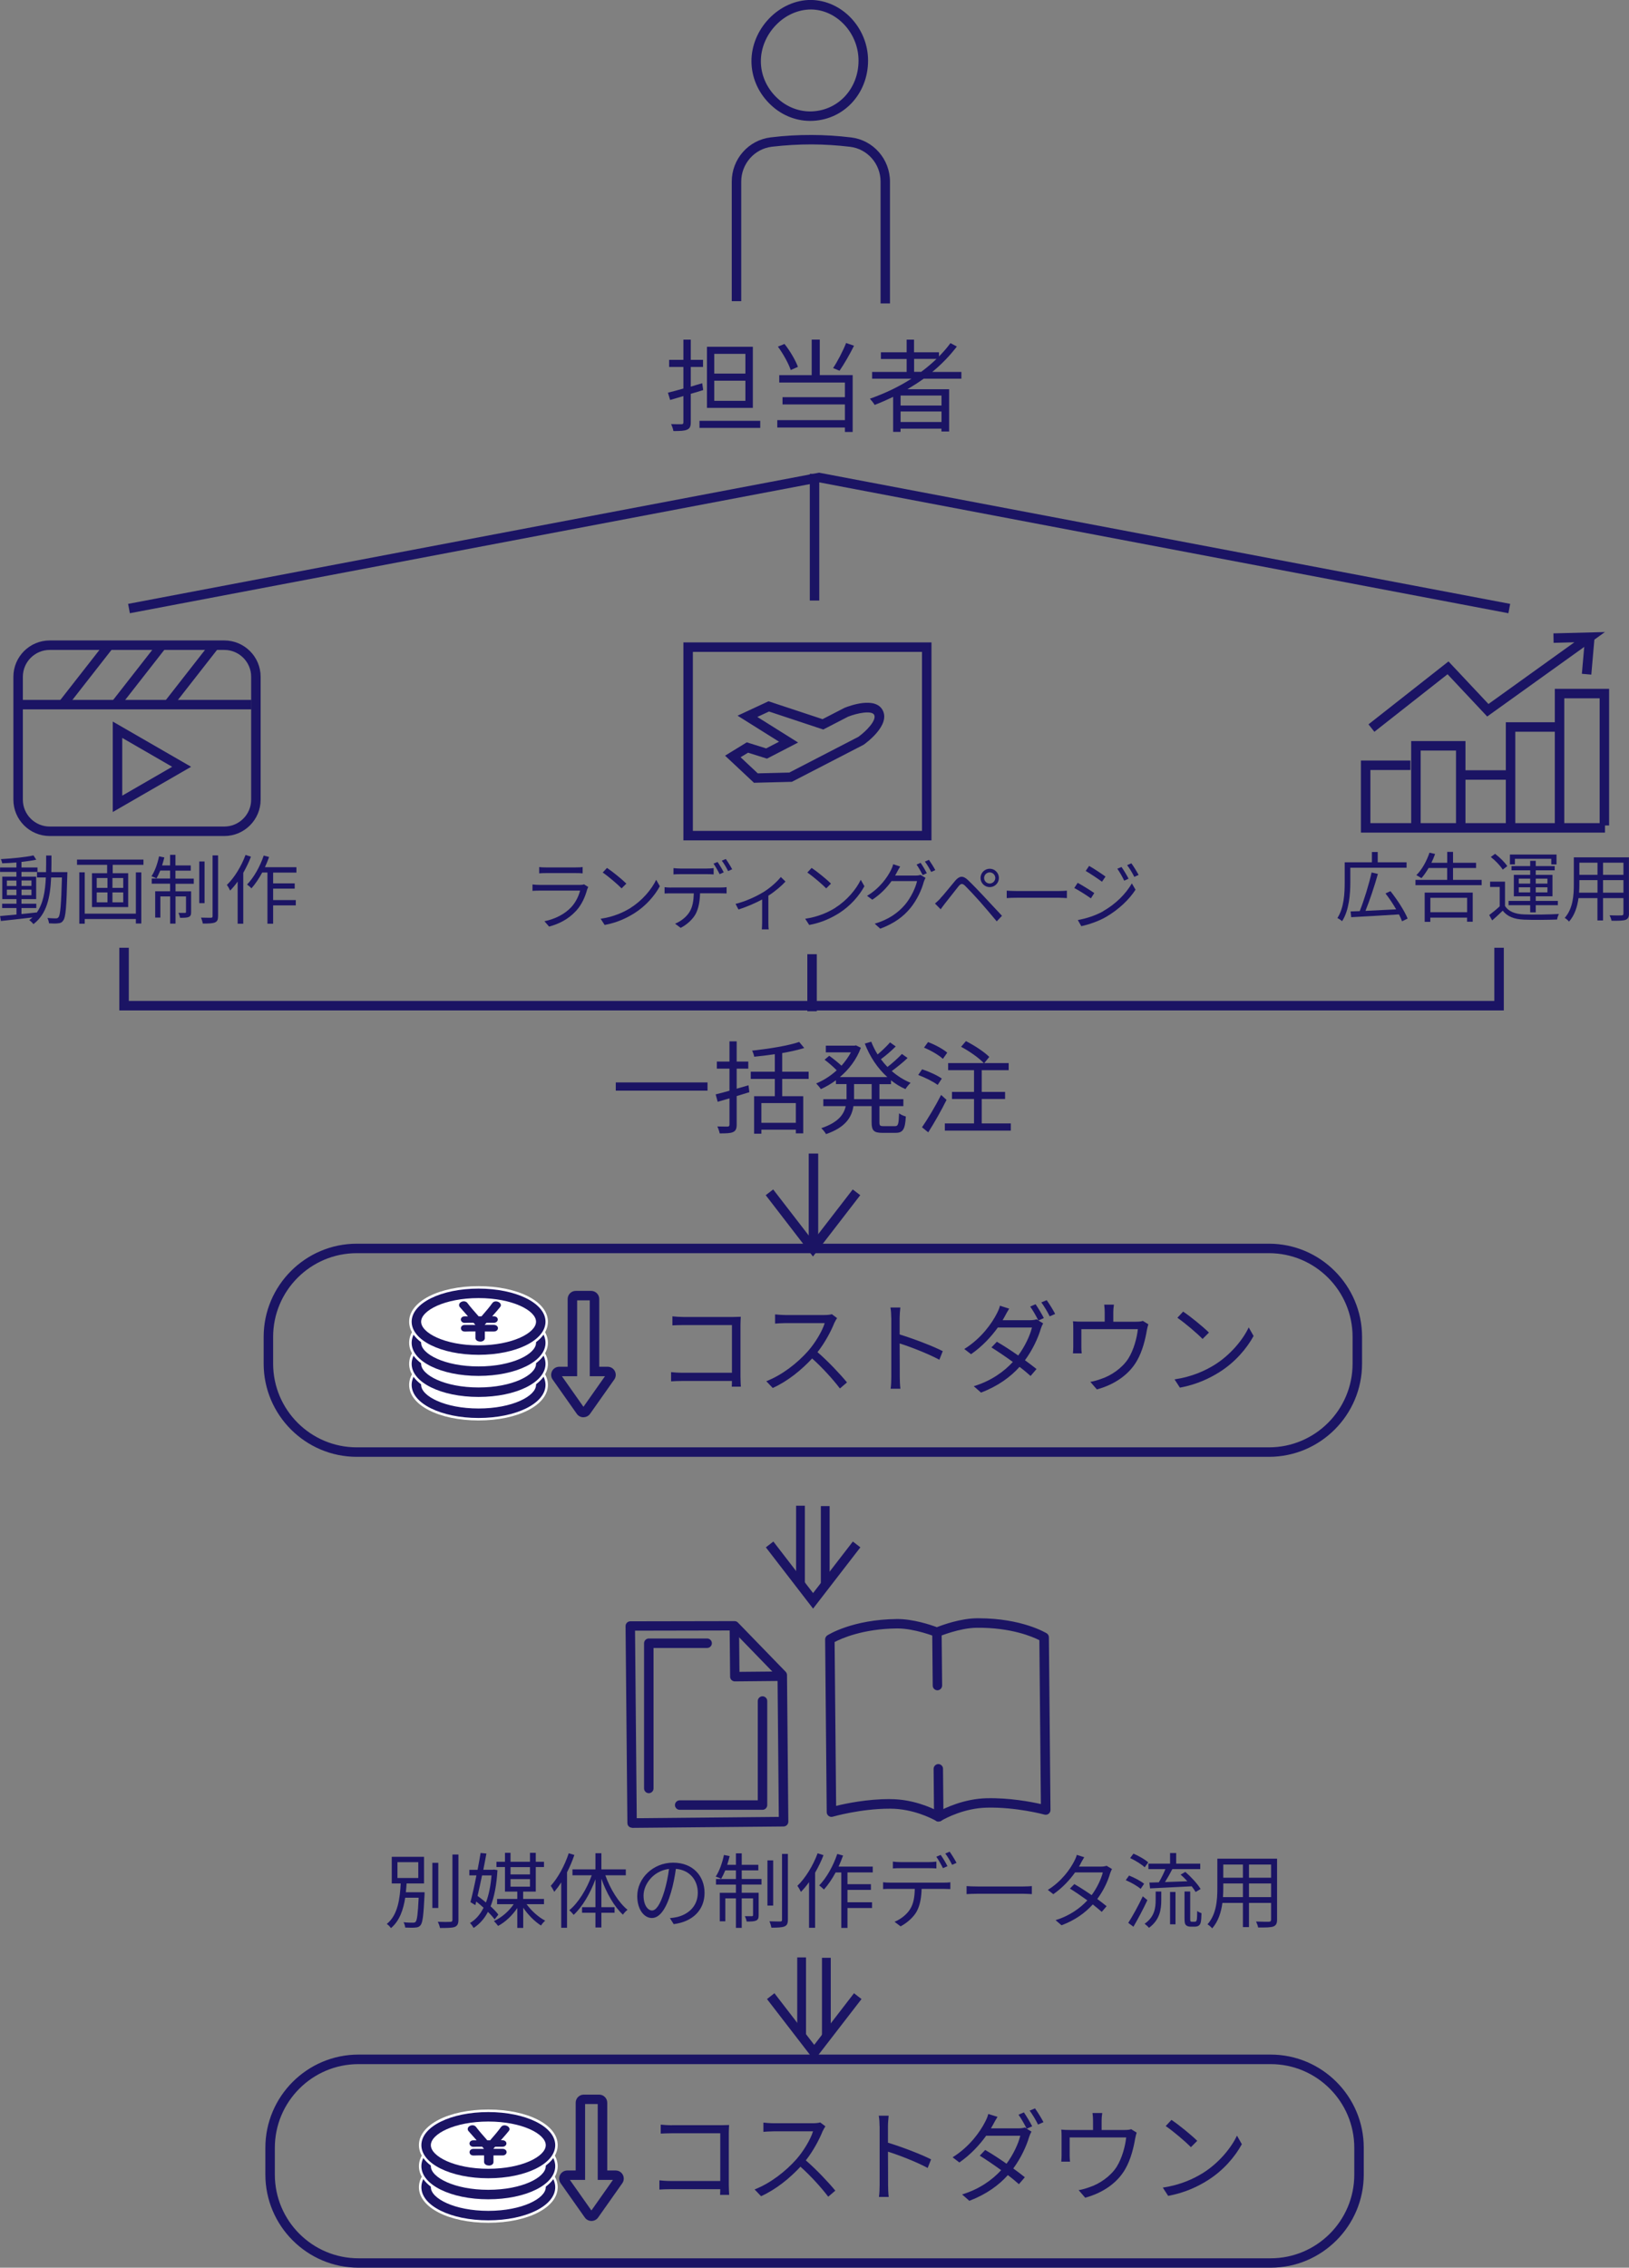 <?xml version="1.0" encoding="UTF-8"?>
<svg id="_レイヤー_2" data-name="レイヤー 2" xmlns="http://www.w3.org/2000/svg" viewBox="0 0 258.01 359">
  <rect x="0" y="0" width="258.01" height="359" fill="#808080" stroke="none"/>
  <defs>
    <style>
      .cls-1 {
        fill: #1b1464;
      }

      .cls-1, .cls-2 {
        stroke-width: 0px;
      }

      .cls-2 {
        fill: #fff;
      }
    </style>
  </defs>
  <g id="_レイヤー_1-2" data-name="レイヤー 1">
    <g>
      <g>
        <path class="cls-1" d="M10.67,138.07s-.01.34-.01.46c-.13,5.03-.24,6.69-.65,7.2-.2.31-.44.41-.8.44-.34.05-.9.04-1.45,0-.02-.24-.12-.61-.25-.84.58.05,1.1.06,1.33.06.2,0,.31-.04.43-.19.28-.35.42-1.93.54-6.29h-1.71c-.14,3.19-.7,5.8-2.81,7.39-.13-.19-.44-.49-.66-.64.19-.13.36-.28.52-.42-1.81.22-3.67.42-5.01.56l-.13-.78c.72-.06,1.62-.14,2.6-.24v-1.03H.34v-.68h2.27v-.73H.36v-3.56h2.24v-.75H.01v-.7h2.59v-.79c-.77.06-1.55.11-2.25.13-.04-.19-.12-.48-.22-.66,1.78-.1,3.93-.31,5.17-.59l.44.68c-.65.14-1.46.25-2.34.35v.88h2.54v.7h-2.54v.75h2.33v3.56h-2.33v.73h2.35v.68h-2.35v.95c.78-.07,1.59-.16,2.4-.25v.05c1.03-1.42,1.36-3.35,1.46-5.59h-1.4v-.84h1.43c.02-.84.02-1.71.02-2.63h.84c0,.9,0,1.79-.02,2.63h2.54ZM1.09,140.26h1.51v-.86h-1.51v.86ZM2.6,141.72v-.88h-1.51v.88h1.51ZM3.41,139.39v.86h1.57v-.86h-1.57ZM4.98,140.84h-1.57v.88h1.57v-.88Z"/>
        <path class="cls-1" d="M22.72,136.08v.83h-4.87v1.33h2.45v5.36h-5.73v-5.36h2.4v-1.33h-4.77v-.83h10.53ZM21.52,138.11h.86v8.09h-.86v-.71h-8.1v.74h-.86v-8.13h.86v6.54h8.1v-6.54ZM15.32,140.56h1.7v-1.56h-1.7v1.56ZM15.32,142.85h1.7v-1.57h-1.7v1.57ZM19.52,139h-1.71v1.56h1.71v-1.56ZM19.52,141.28h-1.71v1.57h1.71v-1.57Z"/>
        <path class="cls-1" d="M27.8,139.09h2.89v.82h-2.89v1.2h2.47v3.27c0,.41-.06.64-.36.78-.28.13-.73.14-1.39.14-.04-.24-.14-.55-.26-.78.52.01.91.01,1.03,0,.13,0,.17-.04.17-.16v-2.45h-1.66v4.31h-.85v-4.31h-1.55v3.35h-.82v-4.16h2.36v-1.2h-2.91v-.82h2.91v-1.26h-1.56c-.19.47-.4.9-.6,1.24-.18-.11-.58-.26-.79-.34.54-.8.96-2,1.2-3.15l.84.17c-.11.42-.23.86-.36,1.27h1.27v-1.68h.85v1.68h2.42v.82h-2.42v1.26ZM32.4,142.98h-.84v-6.6h.84v6.6ZM34.54,135.42v9.6c0,.59-.13.85-.49,1.01-.37.16-1.03.18-1.92.18-.05-.25-.17-.66-.29-.94.71.02,1.38.02,1.58.02.19-.01.25-.06.25-.26v-9.61h.86Z"/>
        <path class="cls-1" d="M39.75,135.61c-.32.86-.76,1.74-1.22,2.57v8.05h-.89v-6.67c-.37.53-.78,1.01-1.19,1.43-.08-.2-.35-.7-.52-.89,1.19-1.15,2.29-2.94,2.96-4.76l.85.28ZM43.26,138.14v1.71h3.42v.83h-3.42v1.81h3.59v.84h-3.59v2.9h-.9v-8.1h-.83c-.52.96-1.1,1.82-1.7,2.5-.14-.16-.49-.46-.7-.6,1.08-1.12,2.05-2.84,2.64-4.59l.85.23c-.19.55-.42,1.09-.66,1.62h4.99v.85h-3.69Z"/>
      </g>
      <g>
        <path class="cls-1" d="M93.01,140.77c-.32,1.19-.86,2.44-1.75,3.41-1.26,1.38-2.76,2.09-4.29,2.51l-.74-.85c1.7-.35,3.2-1.12,4.22-2.2.73-.77,1.21-1.79,1.43-2.65h-6.37c-.29,0-.74.01-1.17.04v-1.01c.44.05.85.07,1.17.07h6.32c.28,0,.53-.02.66-.1l.68.43c-.06.11-.13.26-.16.35ZM86.48,137.32h4.71c.38,0,.8-.01,1.09-.06v1c-.29-.03-.7-.04-1.1-.04h-4.7c-.37,0-.75.01-1.08.04v-1c.31.05.7.06,1.08.06Z"/>
        <path class="cls-1" d="M99.92,143.69c1.85-1.16,3.31-2.94,4.01-4.41l.58,1.02c-.82,1.5-2.22,3.13-4.03,4.27-1.2.75-2.71,1.49-4.71,1.86l-.64-.98c2.1-.31,3.66-1.04,4.8-1.75ZM99.21,139.88l-.76.76c-.6-.62-2.1-1.91-2.99-2.51l.68-.73c.85.56,2.39,1.81,3.06,2.48Z"/>
        <path class="cls-1" d="M106.28,140.5h7.86c.25,0,.65-.01.94-.06v1c-.26-.01-.65-.02-.94-.02h-3.26c-.04,1.29-.23,2.39-.71,3.29-.43.79-1.34,1.66-2.36,2.18l-.89-.66c.94-.38,1.8-1.08,2.27-1.83.53-.83.66-1.84.7-2.97h-3.6c-.36,0-.71,0-1.03.02v-1c.32.04.66.06,1.03.06ZM107.76,137.5h4.15c.35,0,.77-.02,1.12-.07v1c-.35-.03-.77-.04-1.12-.04h-4.14c-.4,0-.79.01-1.1.04v-1c.35.04.71.07,1.09.07ZM114.63,138.1l-.65.29c-.24-.49-.65-1.21-.97-1.67l.64-.26c.3.42.74,1.15.98,1.64ZM115.97,137.61l-.65.29c-.26-.53-.65-1.2-1-1.65l.64-.26c.31.43.78,1.19,1.01,1.63Z"/>
        <path class="cls-1" d="M120.82,141.29c1.14-.7,2.24-1.68,2.85-2.45l.74.72c-.6.66-1.62,1.54-2.71,2.24v4.27c0,.37.01.86.06,1.06h-1.1c.02-.19.05-.68.05-1.06v-3.67c-1.01.54-2.4,1.16-3.75,1.58l-.46-.89c1.58-.37,3.35-1.21,4.32-1.81Z"/>
        <path class="cls-1" d="M132.32,143.69c1.85-1.16,3.31-2.94,4.01-4.41l.58,1.02c-.82,1.5-2.22,3.13-4.03,4.27-1.2.75-2.71,1.49-4.71,1.86l-.64-.98c2.1-.31,3.66-1.04,4.8-1.75ZM131.62,139.88l-.76.76c-.6-.62-2.1-1.91-2.99-2.51l.68-.73c.85.56,2.39,1.81,3.06,2.48Z"/>
        <path class="cls-1" d="M142.05,138.11c-.08.17-.18.34-.28.5h3.25c.32,0,.59-.04.78-.11l.79.48c-.1.17-.22.44-.28.64-.32,1.21-1.05,2.83-2.12,4.14-1.09,1.33-2.53,2.42-4.77,3.26l-.88-.79c2.21-.65,3.71-1.73,4.8-3.01.92-1.09,1.67-2.65,1.91-3.74h-4.04c-.73,1.02-1.73,2.09-3.05,2.95l-.83-.61c2.06-1.23,3.24-2.99,3.77-4.05.12-.22.3-.65.37-.96l1.1.37c-.19.31-.41.72-.53.94ZM146.79,138.24l-.65.29c-.24-.48-.65-1.21-.97-1.66l.64-.28c.3.43.73,1.15.98,1.64ZM148.14,137.75l-.65.29c-.26-.52-.66-1.2-1-1.64l.64-.28c.31.44.78,1.19,1.01,1.63Z"/>
        <path class="cls-1" d="M148.92,142.23c.56-.57,1.61-1.91,2.36-2.79.65-.76,1.21-.89,2.03-.12.73.7,1.75,1.76,2.46,2.52.8.85,2,2.16,2.93,3.14l-.83.88c-.85-1.03-1.91-2.26-2.67-3.13-.7-.79-1.81-1.98-2.31-2.47-.47-.46-.7-.41-1.1.08-.58.71-1.57,2.02-2.12,2.69-.24.3-.5.67-.68.92l-.9-.91c.31-.26.53-.48.85-.8ZM156.76,137.53c.8,0,1.45.66,1.45,1.46s-.65,1.45-1.45,1.45-1.46-.65-1.46-1.45.66-1.46,1.46-1.46ZM156.76,139.87c.48,0,.88-.4.88-.88s-.4-.88-.88-.88-.89.38-.89.88.4.88.89.88Z"/>
        <path class="cls-1" d="M161.12,141.06h6.57c.6,0,1.03-.04,1.29-.06v1.18c-.24-.01-.74-.06-1.28-.06h-6.58c-.66,0-1.3.02-1.67.06v-1.18c.36.02,1,.06,1.67.06Z"/>
        <path class="cls-1" d="M173.32,141.38l-.54.84c-.6-.43-1.9-1.27-2.63-1.64l.54-.82c.71.38,2.11,1.25,2.63,1.62ZM174.72,144.25c1.99-1.14,3.57-2.71,4.55-4.4l.58,1c-1.04,1.61-2.7,3.15-4.62,4.28-1.2.71-2.85,1.26-3.97,1.49l-.55-.97c1.31-.23,2.81-.71,4.02-1.39ZM175.1,138.76l-.56.83c-.58-.44-1.88-1.31-2.58-1.71l.54-.8c.71.39,2.09,1.32,2.6,1.69ZM178.74,139.11l-.68.31c-.3-.62-.7-1.34-1.09-1.89l.66-.28c.3.43.84,1.29,1.12,1.86ZM180.34,138.51l-.68.31c-.32-.63-.73-1.32-1.14-1.86l.67-.29c.32.42.85,1.28,1.15,1.84Z"/>
      </g>
      <g>
        <path class="cls-1" d="M147.53,133.04h-39.29v-31.34h39.29v31.34ZM109.74,131.54h36.29v-28.34h-36.29v28.34Z"/>
        <path class="cls-1" d="M119.45,123.95l-4.61-4.32,3.44-2.11,3.07.96,2.04-1.06-6.57-4.12,4.9-2.28,8.56,2.83,3.47-1.79c.81-.33,4.91-1.84,6.06.39,1.22,2.35-2.58,5.13-3.01,5.44l-.09.05-11.29,5.83-5.96.15ZM117.3,119.88l2.72,2.55,5-.13,10.93-5.65c1.28-.92,2.94-2.65,2.5-3.49-.38-.72-2.67-.28-4.13.3l-3.93,2.03-8.59-2.85-1.85.86,6.46,4.05-4.93,2.55-3-.94-1.18.72Z"/>
      </g>
      <g>
        <path class="cls-1" d="M35.53,132.35H7.87c-3.17,0-5.75-2.58-5.75-5.75v-19.46c0-3.17,2.58-5.75,5.75-5.75h27.66c3.17,0,5.75,2.58,5.75,5.75v19.46c0,3.17-2.58,5.75-5.75,5.75ZM7.87,102.89c-2.34,0-4.25,1.91-4.25,4.25v19.46c0,2.34,1.91,4.25,4.25,4.25h27.66c2.34,0,4.25-1.91,4.25-4.25v-19.46c0-2.34-1.91-4.25-4.25-4.25H7.87Z"/>
        <rect class="cls-1" x="3.33" y="110.8" width="36.48" height="1.5"/>
        <g>
          <rect class="cls-1" x="24.63" y="105.99" width="11.56" height="1.5" transform="translate(-72.41 64.95) rotate(-51.98)"/>
          <rect class="cls-1" x="16.27" y="105.99" width="11.56" height="1.5" transform="translate(-75.62 58.37) rotate(-51.98)"/>
          <rect class="cls-1" x="7.91" y="105.99" width="11.56" height="1.5" transform="translate(-78.83 51.78) rotate(-51.98)"/>
        </g>
        <path class="cls-1" d="M17.86,128.56v-14.33l12.41,7.16-12.41,7.16ZM19.36,116.83v9.13l7.91-4.57-7.91-4.57Z"/>
      </g>
      <g>
        <path class="cls-1" d="M128.29,19.14h0c-2.44-.01-4.76-1.02-6.53-2.85-1.75-1.8-2.72-4.12-2.74-6.55-.02-2.45.99-4.92,2.77-6.78,1.8-1.89,4.21-2.97,6.62-2.97,4.96.05,9.08,4.44,9.08,9.6,0,2.58-.94,4.98-2.63,6.76-1.72,1.8-4.05,2.79-6.56,2.79ZM128.46,1.5c-2.06,0-4.08.91-5.6,2.51-1.51,1.58-2.37,3.67-2.35,5.73.01,2.03.83,3.99,2.31,5.51,1.49,1.53,3.43,2.38,5.47,2.39,2.1,0,4.04-.83,5.47-2.32,1.43-1.5,2.22-3.53,2.22-5.72,0-4.35-3.44-8.06-7.52-8.1Z"/>
        <path class="cls-1" d="M140.97,48.04h-1.5v-19.29c0-2.81-2.08-5.18-4.83-5.51-2.01-.24-4.05-.37-6.08-.38-2.07,0-4.18.12-6.31.37-2.76.33-4.85,2.71-4.85,5.52v18.93h-1.5v-18.93c0-3.57,2.65-6.58,6.17-7,2.19-.27,4.33-.39,6.49-.38,2.08,0,4.19.14,6.25.39,3.51.42,6.15,3.44,6.15,7v19.29Z"/>
      </g>
      <g>
        <path class="cls-1" d="M112.06,171.36v1.3h-14.53v-1.3h14.53Z"/>
        <path class="cls-1" d="M118.7,172.9c-.67.21-1.34.42-2.02.62v4.5c0,.69-.16,1.01-.58,1.2-.4.19-1.04.21-2.11.21-.05-.3-.22-.78-.37-1.1.74.02,1.42.02,1.62.02.22-.02.3-.08.3-.32v-4.15l-1.87.54-.32-1.17c.61-.14,1.38-.35,2.19-.58v-3.49h-2v-1.12h2v-3.2h1.14v3.2h1.84v1.12h-1.84v3.17c.61-.18,1.25-.37,1.87-.54l.14,1.09ZM123.89,170.8v2.74h3.33v5.88h-1.17v-.58h-5.46v.64h-1.15v-5.94h3.28v-2.74h-3.81v-1.14h3.81v-2.77c-1.09.16-2.21.3-3.26.4-.05-.27-.19-.71-.34-.96,2.62-.29,5.73-.78,7.46-1.38l.8.96c-.98.3-2.18.58-3.49.8v2.95h4.19v1.14h-4.19ZM126.05,174.63h-5.46v3.12h5.46v-3.12Z"/>
        <path class="cls-1" d="M139.29,171.62v2.39h3.79v1.1h-3.79v2.58c0,.5.1.59.64.59h1.83c.5,0,.58-.32.64-2.03.26.21.75.42,1.07.5-.11,2.03-.45,2.59-1.62,2.59h-2.1c-1.34,0-1.7-.35-1.7-1.67v-2.56h-2.88c-.26,1.71-1.2,3.35-4.34,4.43-.14-.27-.51-.72-.75-.94,2.67-.9,3.58-2.16,3.87-3.49h-3.55v-1.1h3.68v-2.39h-1.68v-.61c-.77.58-1.58,1.04-2.39,1.41-.16-.26-.51-.67-.74-.9,1.1-.45,2.26-1.17,3.25-2.08-.48-.51-1.26-1.18-1.92-1.68l.74-.62c.64.46,1.42,1.09,1.94,1.57.58-.66,1.09-1.36,1.49-2.11h-3.97v-1.06h4.56l.21-.05.78.38c-.69,1.87-1.9,3.44-3.33,4.64h7.52c-1.55-1.39-2.77-3.23-3.57-5.3l1.02-.3c.27.7.61,1.38,1.01,2.02.7-.59,1.47-1.34,1.97-1.91l.9.64c-.7.7-1.58,1.46-2.35,2.02.32.43.67.85,1.04,1.23.8-.61,1.73-1.46,2.29-2.06l.9.64c-.74.71-1.7,1.47-2.51,2.07.9.78,1.91,1.42,2.99,1.86-.26.22-.64.69-.82.99-.82-.35-1.58-.83-2.29-1.39v.61h-1.84ZM138.06,171.62h-2.79v2.39h2.79v-2.39Z"/>
        <path class="cls-1" d="M148.52,171.76c-.67-.51-2-1.18-3.09-1.58l.62-.9c1.06.35,2.42.96,3.12,1.47l-.66,1.01ZM149.92,174.12c-.83,1.68-1.95,3.65-2.9,5.14l-.99-.8c.85-1.22,2.11-3.31,3.03-5.12l.86.78ZM149.34,167.63c-.62-.59-1.92-1.34-2.99-1.78l.64-.88c1.07.4,2.38,1.1,3.04,1.68l-.69.98ZM160.1,177.85v1.14h-10.45v-1.14h4.62v-3.87h-3.49v-1.12h3.49v-3.44h-4.1v-1.12h5.65c-.75-.8-2.29-1.9-3.6-2.58l.77-.9c1.31.66,2.91,1.71,3.7,2.5l-.8.98h3.87v1.12h-4.27v3.44h3.7v1.12h-3.7v3.87h4.61Z"/>
      </g>
      <g>
        <path class="cls-1" d="M213.87,137.37v2.32c0,1.8-.18,4.41-1.3,6.14-.16-.14-.53-.41-.75-.49,1.07-1.64,1.16-3.98,1.16-5.65v-3.18h4.31v-1.63h.92v1.63h4.57v.86h-8.91ZM222.07,145.86c-.12-.32-.29-.7-.49-1.1-2.76.18-5.62.34-7.57.44l-.1-.91c.43-.01.92-.04,1.45-.05.67-1.67,1.46-4.22,1.88-6.12l1,.23c-.53,1.88-1.3,4.21-1.97,5.85,1.49-.07,3.19-.16,4.86-.24-.49-.86-1.1-1.76-1.69-2.52l.79-.36c1.07,1.34,2.24,3.15,2.72,4.34l-.89.43Z"/>
        <path class="cls-1" d="M234.67,139.29v.84h-10.48v-.84h5.02v-1.88h-2.94c-.36.61-.74,1.18-1.14,1.61-.18-.12-.58-.36-.8-.48.88-.85,1.63-2.22,2.08-3.55l.89.2c-.17.48-.37.95-.59,1.4h2.51v-1.73h.92v1.73h3.65v.82h-3.65v1.88h4.53ZM225.66,141.31h7.6v4.61h-.9v-.65h-5.82v.67h-.89v-4.63ZM226.55,142.13v2.29h5.82v-2.29h-5.82Z"/>
        <path class="cls-1" d="M238.37,143.42c.56.89,1.62,1.29,3.02,1.34,1.32.06,4.08.02,5.52-.07-.11.2-.25.61-.29.88-1.34.06-3.87.08-5.22.02-1.57-.06-2.65-.48-3.39-1.42-.53.52-1.08,1.02-1.67,1.54l-.47-.85c.5-.37,1.12-.88,1.66-1.38v-3.07h-1.52v-.84h2.36v3.85ZM238.01,137.67c-.36-.6-1.16-1.43-1.89-2l.68-.5c.73.55,1.56,1.37,1.93,1.95l-.72.55ZM242.36,143.3h-3.42v-.68h3.42v-.73h-2.59v-3.39h2.59v-.72h-2.96v-.67h2.96v-.83h.88v.83h3v.67h-3v.72h2.65v3.39h-2.65v.73h3.5v.68h-3.5v1.14h-.88v-1.14ZM239.94,136.84h-.79v-1.56h7.38v1.56h-.83v-.88h-5.76v.88ZM240.55,139.88h1.81v-.78h-1.81v.78ZM242.36,141.27v-.8h-1.81v.8h1.81ZM243.24,139.1v.78h1.85v-.78h-1.85ZM245.09,140.47h-1.85v.8h1.85v-.8Z"/>
        <path class="cls-1" d="M258.01,144.62c0,.58-.16.84-.54,1-.41.14-1.1.16-2.23.14-.04-.24-.18-.62-.3-.86.84.04,1.66.02,1.87.02.24-.01.32-.08.32-.31v-2.43h-3.23v3.54h-.89v-3.54h-3c-.18,1.33-.59,2.7-1.5,3.72-.13-.18-.49-.48-.68-.59,1.32-1.49,1.44-3.6,1.44-5.26v-4.32h8.73v8.9ZM253.02,141.32v-1.99h-2.87v.71c0,.4-.01.84-.05,1.28h2.92ZM250.15,136.57v1.92h2.87v-1.92h-2.87ZM257.13,136.57h-3.23v1.92h3.23v-1.92ZM257.13,141.32v-1.99h-3.23v1.99h3.23Z"/>
      </g>
      <g>
        <g>
          <polygon class="cls-1" points="217.68 115.85 216.75 114.67 229.42 104.71 235.75 111.45 249.36 101.68 246.07 101.77 246.04 100.27 254.2 100.06 235.55 113.43 229.27 106.74 217.68 115.85"/>
          <rect class="cls-1" x="248.58" y="103.05" width="5.88" height="1.5" transform="translate(126.18 345.3) rotate(-84.99)"/>
        </g>
        <g>
          <polygon class="cls-1" points="225.01 131.18 223.51 131.18 223.51 117.32 232.11 117.32 232.11 131 230.61 131 230.61 118.82 225.01 118.82 225.01 131.18"/>
          <rect class="cls-1" x="231.48" y="121.94" width="7.1" height="1.5"/>
          <polygon class="cls-1" points="240 131.12 238.5 131.12 238.5 114.34 246.34 114.34 246.34 115.84 240 115.84 240 131.12"/>
          <polygon class="cls-1" points="247.76 130.78 246.26 130.78 246.26 109.05 254.86 109.05 254.86 130.68 253.36 130.68 253.36 110.55 247.76 110.55 247.76 130.78"/>
          <polygon class="cls-1" points="254.21 131.81 215.55 131.81 215.55 120.4 223.39 120.4 223.39 121.9 217.05 121.9 217.05 130.31 254.21 130.31 254.21 131.81"/>
        </g>
      </g>
      <g>
        <path class="cls-1" d="M67.25,299.55s-.01.3-.01.42c-.16,3.24-.29,4.42-.64,4.82-.22.26-.44.34-.83.36-.32.04-.96.03-1.59,0-.03-.26-.12-.62-.27-.84.64.07,1.25.07,1.48.07s.33-.03.44-.14c.23-.26.36-1.25.48-3.81h-2.13c-.29,1.88-.9,3.68-2.26,4.81-.13-.21-.43-.52-.66-.66,1.77-1.4,2.08-4.06,2.21-6.41h-1.42v-4.22h5.11v4.22h-2.76c-.03.46-.06.92-.12,1.39h2.96ZM62.95,297.3h3.3v-2.5h-3.3v2.5ZM69.42,302.05h-.94v-7.15h.94v7.15ZM72.61,293.6v10.33c0,.65-.18.95-.58,1.12-.43.16-1.16.17-2.34.17-.05-.26-.2-.7-.35-.98.91.04,1.73.03,1.98.01.23,0,.34-.08.34-.33v-10.33h.96Z"/>
        <path class="cls-1" d="M78.35,303.87c-.26-.35-.62-.77-1.07-1.2-.58,1.12-1.34,1.94-2.26,2.54-.13-.23-.38-.58-.58-.78.87-.51,1.59-1.3,2.15-2.42-.38-.34-.77-.68-1.16-.98l-.14.57-.78-.47c.29-1.09.64-2.65.95-4.24h-1.12v-.88h1.3c.18-.94.35-1.86.48-2.67l.92.09c-.14.79-.31,1.68-.49,2.57h1.51l.17-.03.56.09c-.14,2.39-.51,4.26-1.09,5.73.51.47.95.92,1.23,1.31l-.57.74ZM76.35,296.9c-.23,1.12-.48,2.24-.71,3.24.43.31.88.68,1.33,1.04.44-1.17.74-2.59.88-4.28h-1.5ZM83.41,301.46c.74,1.04,1.91,2.07,2.94,2.6-.21.18-.52.52-.66.77-.98-.61-2.07-1.7-2.82-2.82v3.2h-.94v-3.15c-.79,1.18-1.92,2.25-3.04,2.83-.17-.23-.46-.57-.66-.77,1.18-.52,2.38-1.55,3.13-2.67h-2.63v-.83h3.2v-1.16h-1.95v-3.89h-1.35v-.83h1.35v-1.42h.88v1.42h3.08v-1.42h.92v1.42h1.3v.83h-1.3v3.89h-2v1.16h3.3v.83h-2.76ZM80.86,295.58v1.16h3.08v-1.16h-3.08ZM80.86,298.68h3.08v-1.2h-3.08v1.2Z"/>
        <path class="cls-1" d="M90.97,293.66c-.31.92-.71,1.86-1.16,2.74v8.79h-.92v-7.19c-.35.55-.73,1.05-1.1,1.5-.1-.22-.39-.73-.56-.95,1.14-1.26,2.2-3.2,2.85-5.16l.9.27ZM95.88,296.88c.77,2.17,2.11,4.33,3.51,5.46-.23.17-.56.51-.73.77-1.37-1.25-2.61-3.43-3.41-5.69v4.51h2.09v.88h-2.09v2.33h-.94v-2.33h-2.12v-.88h2.12v-4.42c-.83,2.25-2.08,4.38-3.45,5.63-.17-.22-.48-.56-.7-.73,1.42-1.14,2.77-3.33,3.56-5.53h-3.05v-.94h3.64v-2.56h.94v2.56h3.87v.94h-3.25Z"/>
        <path class="cls-1" d="M106.71,304.62l-.61-.96c.42-.04.82-.1,1.12-.17,1.66-.38,3.3-1.61,3.3-3.86,0-1.96-1.26-3.59-3.47-3.77-.17,1.21-.42,2.54-.78,3.74-.79,2.68-1.82,4.04-3.03,4.04s-2.31-1.33-2.31-3.47c0-2.82,2.51-5.29,5.68-5.29s4.98,2.14,4.98,4.78-1.79,4.55-4.88,4.95ZM103.27,302.45c.61,0,1.3-.87,1.96-3.07.32-1.08.58-2.31.73-3.51-2.5.31-4.03,2.44-4.03,4.21,0,1.64.75,2.37,1.34,2.37Z"/>
        <path class="cls-1" d="M117.48,297.46h3.13v.88h-3.13v1.3h2.68v3.55c0,.44-.07.69-.39.85-.3.14-.79.16-1.51.16-.04-.26-.16-.6-.29-.85.56.01.99.01,1.12,0,.14,0,.18-.04.18-.17v-2.65h-1.79v4.67h-.92v-4.67h-1.68v3.63h-.88v-4.51h2.56v-1.3h-3.16v-.88h3.16v-1.37h-1.69c-.21.51-.43.97-.65,1.34-.2-.12-.62-.29-.86-.36.58-.87,1.04-2.17,1.3-3.42l.91.18c-.12.46-.25.94-.39,1.38h1.38v-1.82h.92v1.82h2.63v.88h-2.63v1.37ZM122.46,301.67h-.91v-7.15h.91v7.15ZM124.79,293.48v10.4c0,.64-.14.92-.53,1.09-.4.17-1.12.2-2.08.2-.05-.27-.18-.71-.31-1.01.77.03,1.5.03,1.72.03.21-.01.27-.06.27-.29v-10.41h.94Z"/>
        <path class="cls-1" d="M130.43,293.69c-.35.94-.82,1.88-1.33,2.78v8.72h-.96v-7.23c-.4.57-.84,1.09-1.29,1.55-.09-.22-.38-.75-.56-.96,1.29-1.25,2.48-3.19,3.21-5.16l.92.3ZM134.23,296.43v1.86h3.71v.9h-3.71v1.96h3.89v.91h-3.89v3.15h-.98v-8.78h-.9c-.56,1.04-1.2,1.98-1.85,2.7-.16-.17-.53-.49-.75-.65,1.17-1.21,2.22-3.08,2.86-4.98l.92.25c-.21.6-.46,1.18-.71,1.75h5.41v.92h-4Z"/>
        <path class="cls-1" d="M141,298.04h8.51c.27,0,.7-.01,1.01-.06v1.08c-.29-.01-.7-.03-1.01-.03h-3.54c-.04,1.4-.25,2.59-.77,3.56-.47.86-1.46,1.79-2.56,2.37l-.96-.72c1.01-.42,1.95-1.17,2.46-1.99.57-.9.72-1.99.75-3.22h-3.9c-.39,0-.77,0-1.12.03v-1.08c.35.04.71.06,1.12.06ZM142.6,294.79h4.5c.38,0,.83-.03,1.21-.08v1.08c-.38-.03-.83-.04-1.21-.04h-4.48c-.43,0-.86.01-1.2.04v-1.08c.38.04.77.08,1.18.08ZM150.05,295.44l-.7.31c-.26-.53-.7-1.31-1.05-1.81l.69-.29c.33.46.81,1.25,1.07,1.78ZM151.5,294.91l-.7.31c-.29-.57-.7-1.3-1.08-1.79l.69-.29c.34.47.84,1.29,1.09,1.77Z"/>
        <path class="cls-1" d="M154.91,298.65h7.12c.65,0,1.12-.04,1.4-.06v1.27c-.26-.01-.81-.06-1.39-.06h-7.14c-.72,0-1.4.03-1.81.06v-1.27c.39.03,1.08.06,1.81.06Z"/>
        <path class="cls-1" d="M171.16,295.03c-.08.16-.17.31-.27.47h3.52c.35,0,.64-.05.86-.13l.86.52c-.12.18-.23.49-.31.7-.34,1.2-1.04,2.72-2.03,4.04.55.4,1.07.81,1.48,1.14l-.77.9c-.39-.35-.88-.75-1.42-1.18-1.16,1.29-2.76,2.48-4.95,3.3l-.94-.81c2.2-.68,3.86-1.87,5.03-3.13-.94-.68-1.92-1.35-2.76-1.87l.7-.71c.86.49,1.83,1.12,2.74,1.75.84-1.13,1.51-2.54,1.77-3.6h-4.39c-.83,1.17-1.99,2.44-3.45,3.45l-.87-.68c2.24-1.39,3.56-3.34,4.17-4.52.13-.23.34-.69.42-1.03l1.18.38c-.22.34-.46.78-.58,1.01Z"/>
        <path class="cls-1" d="M180.67,299.03c-.51-.44-1.52-1.03-2.37-1.38l.53-.73c.82.32,1.86.87,2.38,1.3l-.55.81ZM181.73,300.81c-.64,1.38-1.5,3-2.21,4.21l-.82-.61c.65-1.01,1.6-2.72,2.3-4.2l.73.6ZM181.3,295.61c-.48-.46-1.48-1.08-2.3-1.46l.52-.7c.82.35,1.85.92,2.34,1.39l-.56.77ZM183.05,299.45h.88v1.37c0,1.43-.22,3.12-1.95,4.37-.14-.18-.48-.48-.69-.64,1.59-1.09,1.75-2.56,1.75-3.76v-1.34ZM182.04,298.03c.44-.01.95-.03,1.5-.04.38-.61.77-1.42,1.04-2.09h-2.69v-.87h3.43v-1.68h.97v1.68h3.81v.87h-4.42c-.35.68-.77,1.43-1.16,2.05,1.1-.04,2.33-.09,3.54-.13-.34-.38-.71-.74-1.07-1.05l.75-.43c.91.79,1.95,1.91,2.42,2.71l-.79.47c-.16-.26-.36-.57-.62-.9-2.38.12-4.86.25-6.6.33l-.1-.91ZM185.32,299.52h.86v5.12h-.86v-5.12ZM189.15,304.23c.12,0,.22-.01.29-.06.05-.04.1-.14.13-.35s.04-.68.05-1.29c.16.13.44.27.68.35-.01.57-.05,1.25-.13,1.48-.06.25-.17.4-.35.51-.13.09-.39.14-.61.14h-.64c-.25,0-.53-.06-.71-.22-.18-.18-.25-.38-.25-1.16v-4.19h.9v4.28c0,.26,0,.39.07.46.05.04.13.05.22.05h.36Z"/>
        <path class="cls-1" d="M202.27,303.9c0,.62-.17.91-.58,1.08-.44.16-1.2.17-2.42.16-.04-.26-.2-.68-.33-.94.91.04,1.79.03,2.03.03.26-.01.35-.09.35-.34v-2.64h-3.5v3.83h-.96v-3.83h-3.25c-.19,1.44-.64,2.92-1.62,4.03-.14-.2-.53-.52-.74-.64,1.43-1.61,1.56-3.9,1.56-5.71v-4.68h9.46v9.65ZM196.86,300.33v-2.16h-3.11v.77c0,.43-.01.91-.05,1.39h3.16ZM193.75,295.18v2.08h3.11v-2.08h-3.11ZM201.32,295.18h-3.5v2.08h3.5v-2.08ZM201.32,300.33v-2.16h-3.5v2.16h3.5Z"/>
      </g>
      <g>
        <path class="cls-1" d="M148.67,288.38s-.08,0-.12,0c-.1-.01-.2-.04-.28-.1-.04-.02-.07-.05-.1-.07-.65-.36-3.61-1.87-7.13-1.88h-.11c-4.63,0-8.98,1.26-9.03,1.27-.23.07-.47.02-.66-.12-.19-.14-.3-.36-.3-.6l-.25-27.34c0-.26.13-.5.34-.64.16-.1,3.98-2.52,11.03-2.59,2.58-.02,5.39.94,6.33,1.29.93-.37,3.73-1.38,6.31-1.41h0c.1,0,.19,0,.29,0,6.87,0,10.63,2.29,10.79,2.38.22.14.35.37.35.63l.25,27.34c0,.24-.11.46-.29.6-.19.14-.43.19-.66.13-.04-.01-4.48-1.22-9.16-1.1-3.52.08-6.45,1.65-7.09,2.01-.04.03-.08.06-.13.09-.12.06-.25.1-.38.1ZM140.93,284.82h.12c3.55.01,6.51,1.37,7.61,1.95,1.04-.56,4.04-2,7.57-2.09,3.62-.09,7.03.56,8.63.92l-.24-25.94c-1.06-.54-4.45-2.02-9.92-1.97-2.72.03-5.89,1.35-6.02,1.4-.18.08-.39.08-.57,0-.13-.05-3.27-1.29-5.96-1.29h-.08c-5.42.05-8.83,1.6-9.88,2.15l.24,25.94c1.58-.39,4.92-1.08,8.49-1.08Z"/>
        <path class="cls-1" d="M148.48,267.59c-.41,0-.75-.33-.75-.74l-.08-8.43c0-.41.33-.75.74-.76h0c.41,0,.75.33.75.74l.08,8.43c0,.41-.33.75-.74.76h0Z"/>
        <path class="cls-1" d="M148.69,288.36c-.41,0-.75-.33-.75-.74l-.07-7.59c0-.41.33-.75.74-.76h0c.41,0,.75.33.75.74l.07,7.59c0,.41-.33.75-.74.76h0Z"/>
      </g>
      <path class="cls-1" d="M100.12,289.35c-.2,0-.38-.08-.53-.21-.14-.14-.22-.33-.22-.53l-.29-31.19c0-.2.08-.39.22-.53.14-.14.33-.22.53-.22l16.51-.03h0c.2,0,.4.08.54.23l7.56,7.79c.13.14.21.32.21.52l.21,23.21c0,.41-.33.75-.74.76l-24,.22h0ZM100.58,258.15l.27,29.69,22.5-.21-.2-22.16-7.13-7.35-15.43.03Z"/>
      <path class="cls-1" d="M116.39,266.18c-.41,0-.75-.33-.75-.74l-.07-7.25c0-.41.33-.75.74-.76h0c.41,0,.75.33.75.74l.06,6.5,6.5-.06h0c.41,0,.75.33.75.74,0,.41-.33.75-.74.76l-7.25.07h0Z"/>
      <path class="cls-1" d="M102.76,283.88c-.41,0-.75-.34-.75-.75v-22.99c0-.41.34-.75.75-.75h9.24c.41,0,.75.34.75.75s-.34.75-.75.75h-8.49v22.24c0,.41-.34.75-.75.75Z"/>
      <path class="cls-1" d="M120.77,286.51h-13.12c-.41,0-.75-.34-.75-.75s.34-.75.75-.75h12.37v-15.72c0-.41.34-.75.75-.75s.75.34.75.75v16.47c0,.41-.34.75-.75.75Z"/>
      <path class="cls-1" d="M200.98,230.63H56.51c-8.13,0-14.75-6.62-14.75-14.75v-4.24c0-8.13,6.62-14.75,14.75-14.75h144.47c8.13,0,14.75,6.62,14.75,14.75v4.24c0,8.13-6.62,14.75-14.75,14.75ZM56.51,198.39c-7.31,0-13.25,5.94-13.25,13.25v4.24c0,7.31,5.94,13.25,13.25,13.25h144.47c7.31,0,13.25-5.94,13.25-13.25v-4.24c0-7.31-5.94-13.25-13.25-13.25H56.51Z"/>
      <g>
        <path class="cls-1" d="M108.26,208.49h7.89c.38,0,.86-.02,1.18-.03-.02.37-.05.87-.05,1.25v8.26c0,.58.05,1.3.06,1.55h-1.44c.02-.18.02-.51.03-.9h-7.83c-.66,0-1.38.03-1.81.06v-1.46c.42.05,1.1.1,1.78.1h7.86v-7.55h-7.67c-.59,0-1.39.03-1.76.05v-1.43c.53.06,1.23.1,1.75.1Z"/>
        <path class="cls-1" d="M132.17,209.37c-.54,1.38-1.55,3.25-2.69,4.69,1.68,1.44,3.63,3.52,4.67,4.79l-1.12.96c-1.07-1.41-2.77-3.3-4.4-4.75-1.71,1.84-3.87,3.6-6.24,4.67l-1.02-1.07c2.58-1.01,4.95-2.91,6.59-4.75,1.09-1.23,2.26-3.12,2.66-4.45h-6.24c-.56,0-1.44.06-1.62.08v-1.46c.22.03,1.14.1,1.62.1h6.18c.53,0,.94-.05,1.2-.13l.82.62c-.1.13-.3.48-.4.7Z"/>
        <path class="cls-1" d="M141.16,208.65c0-.45-.03-1.17-.13-1.66h1.57c-.05.5-.11,1.19-.11,1.66v2.61c2.11.64,5.15,1.79,6.83,2.64l-.54,1.36c-1.75-.94-4.51-2.02-6.29-2.58.02,2.4.02,4.82.02,5.28,0,.5.03,1.36.1,1.89h-1.55c.08-.51.11-1.3.11-1.89v-9.32Z"/>
        <path class="cls-1" d="M165.32,208.67l-.85.38.75.45c-.13.22-.29.59-.37.85-.43,1.47-1.31,3.36-2.51,4.99.69.5,1.31.98,1.83,1.39l-.94,1.1c-.48-.43-1.07-.93-1.75-1.44-1.42,1.58-3.39,3.04-6.1,4.07l-1.15-1.01c2.71-.82,4.77-2.29,6.19-3.84-1.14-.83-2.37-1.66-3.39-2.3l.86-.9c1.06.61,2.26,1.39,3.38,2.18,1.04-1.41,1.86-3.12,2.18-4.43h-5.41c-1.02,1.42-2.45,2.99-4.24,4.22l-1.07-.82c2.75-1.71,4.4-4.13,5.14-5.59.16-.29.42-.85.51-1.26l1.46.46c-.27.42-.56.96-.72,1.27-.1.18-.21.37-.32.56h4.32c.43,0,.8-.05,1.06-.14l.27.16c-.32-.64-.85-1.58-1.28-2.18l.85-.37c.4.58.98,1.54,1.31,2.19ZM167.12,208.01l-.86.38c-.35-.7-.88-1.6-1.33-2.21l.85-.35c.42.58,1.04,1.58,1.34,2.18Z"/>
        <path class="cls-1" d="M176.33,207.75v1.49h3.58c.59,0,.9-.05,1.1-.13l.87.54c-.08.24-.18.66-.24.96-.21,1.28-.67,3.28-1.57,4.82-1.2,2.1-3.41,3.73-6.34,4.53l-1.04-1.2c.54-.08,1.15-.26,1.67-.45,1.6-.51,3.36-1.71,4.34-3.22.86-1.36,1.38-3.3,1.52-4.67h-8.95v2.87c0,.29.02.71.06.96h-1.39c.03-.29.05-.72.05-1.03v-2.82c0-.34,0-.88-.05-1.23.46.05.93.06,1.49.06h3.54v-1.49c0-.34-.02-.7-.08-1.2h1.54c-.08.5-.1.86-.1,1.2Z"/>
        <path class="cls-1" d="M192.43,216.03c2.46-1.55,4.42-3.92,5.35-5.89l.77,1.36c-1.09,2-2.96,4.18-5.38,5.7-1.6,1.01-3.62,1.98-6.29,2.48l-.85-1.31c2.8-.42,4.88-1.39,6.4-2.34ZM191.48,210.96l-1.01,1.01c-.8-.83-2.8-2.54-3.99-3.35l.91-.98c1.14.75,3.18,2.42,4.08,3.31Z"/>
      </g>
      <g>
        <path class="cls-1" d="M106.41,336.44h7.89c.38,0,.86-.02,1.18-.03-.02.37-.05.86-.05,1.25v8.26c0,.58.05,1.29.06,1.55h-1.44c.02-.18.02-.51.03-.9h-7.83c-.66,0-1.38.03-1.81.06v-1.46c.42.05,1.1.1,1.78.1h7.86v-7.55h-7.67c-.59,0-1.39.03-1.76.05v-1.42c.53.06,1.23.1,1.75.1Z"/>
        <path class="cls-1" d="M130.32,337.32c-.54,1.38-1.55,3.25-2.69,4.69,1.68,1.44,3.63,3.52,4.67,4.79l-1.12.96c-1.07-1.41-2.77-3.3-4.4-4.75-1.71,1.84-3.87,3.6-6.24,4.67l-1.02-1.07c2.58-1.01,4.95-2.91,6.59-4.75,1.09-1.23,2.26-3.12,2.66-4.45h-6.24c-.56,0-1.44.06-1.62.08v-1.46c.22.03,1.14.1,1.62.1h6.18c.53,0,.94-.05,1.2-.13l.82.62c-.1.13-.3.48-.4.71Z"/>
        <path class="cls-1" d="M139.31,336.6c0-.45-.03-1.17-.13-1.66h1.57c-.05.5-.11,1.18-.11,1.66v2.61c2.11.64,5.15,1.79,6.83,2.64l-.54,1.36c-1.75-.95-4.51-2.02-6.29-2.58.02,2.4.02,4.82.02,5.28,0,.5.03,1.36.1,1.89h-1.55c.08-.51.11-1.3.11-1.89v-9.32Z"/>
        <path class="cls-1" d="M163.47,336.62l-.85.38.75.45c-.13.22-.29.59-.37.85-.43,1.47-1.31,3.36-2.51,4.99.69.5,1.31.97,1.83,1.39l-.94,1.1c-.48-.43-1.07-.93-1.75-1.44-1.42,1.59-3.39,3.04-6.1,4.07l-1.15-1.01c2.71-.82,4.77-2.29,6.19-3.84-1.14-.83-2.37-1.66-3.39-2.3l.86-.9c1.06.61,2.26,1.39,3.38,2.18,1.04-1.41,1.86-3.12,2.18-4.43h-5.41c-1.02,1.43-2.45,2.99-4.24,4.23l-1.07-.82c2.75-1.71,4.4-4.13,5.14-5.59.16-.29.42-.85.51-1.27l1.46.46c-.27.42-.56.96-.72,1.26-.1.18-.21.37-.32.56h4.32c.43,0,.8-.05,1.06-.14l.27.16c-.32-.64-.85-1.58-1.28-2.18l.85-.37c.4.58.98,1.54,1.31,2.19ZM165.27,335.96l-.86.38c-.35-.71-.88-1.6-1.33-2.21l.85-.35c.42.58,1.04,1.58,1.34,2.18Z"/>
        <path class="cls-1" d="M174.48,335.71v1.49h3.58c.59,0,.9-.05,1.1-.13l.87.54c-.08.24-.18.66-.24.96-.21,1.28-.67,3.28-1.57,4.82-1.2,2.1-3.41,3.73-6.34,4.53l-1.04-1.2c.54-.08,1.15-.26,1.67-.45,1.6-.51,3.36-1.71,4.34-3.22.86-1.36,1.38-3.3,1.52-4.67h-8.95v2.87c0,.29.02.7.06.96h-1.39c.03-.29.05-.72.05-1.02v-2.82c0-.34,0-.88-.05-1.23.46.05.93.06,1.49.06h3.54v-1.49c0-.34-.02-.71-.08-1.2h1.54c-.08.5-.1.87-.1,1.2Z"/>
        <path class="cls-1" d="M190.57,343.98c2.46-1.55,4.42-3.92,5.35-5.89l.77,1.36c-1.09,2-2.96,4.18-5.38,5.7-1.6,1.01-3.62,1.98-6.29,2.48l-.85-1.31c2.8-.42,4.88-1.39,6.4-2.34ZM189.63,338.91l-1.01,1.01c-.8-.83-2.8-2.54-3.99-3.34l.91-.98c1.14.75,3.18,2.42,4.08,3.31Z"/>
      </g>
      <g>
        <g>
          <g>
            <g>
              <path class="cls-2" d="M77.34,351.89c-6.26,0-10.99-2.42-10.99-5.63s4.72-5.63,10.99-5.63,10.99,2.42,10.99,5.63-4.72,5.63-10.99,5.63ZM77.34,342.91c-5.4,0-8.71,1.95-8.71,3.35s3.32,3.35,8.71,3.35,8.71-1.95,8.71-3.35-3.32-3.35-8.71-3.35Z"/>
              <g>
                <path class="cls-2" d="M87.19,346.26c0,2.48-4.41,4.49-9.85,4.49s-9.85-2.01-9.85-4.49,4.41-4.49,9.85-4.49,9.85,2.01,9.85,4.49Z"/>
                <path class="cls-1" d="M77.34,351.5c-5.94,0-10.6-2.3-10.6-5.24s4.66-5.24,10.6-5.24,10.6,2.3,10.6,5.24-4.66,5.24-10.6,5.24ZM77.34,342.52c-5.36,0-9.1,1.97-9.1,3.74s3.74,3.74,9.1,3.74,9.1-1.97,9.1-3.74-3.74-3.74-9.1-3.74Z"/>
              </g>
            </g>
            <g>
              <path class="cls-2" d="M77.34,348.56c-6.26,0-10.99-2.42-10.99-5.63s4.72-5.63,10.99-5.63,10.99,2.42,10.99,5.63-4.72,5.63-10.99,5.63ZM77.34,339.58c-5.4,0-8.71,1.95-8.71,3.35s3.32,3.35,8.71,3.35,8.71-1.95,8.71-3.35-3.32-3.35-8.71-3.35Z"/>
              <g>
                <path class="cls-2" d="M87.19,342.93c0,2.48-4.41,4.49-9.85,4.49s-9.85-2.01-9.85-4.49,4.41-4.49,9.85-4.49,9.85,2.01,9.85,4.49Z"/>
                <path class="cls-1" d="M77.34,348.17c-5.94,0-10.6-2.3-10.6-5.24s4.66-5.24,10.6-5.24,10.6,2.3,10.6,5.24-4.66,5.24-10.6,5.24ZM77.34,339.19c-5.36,0-9.1,1.97-9.1,3.74s3.74,3.74,9.1,3.74,9.1-1.97,9.1-3.74-3.74-3.74-9.1-3.74Z"/>
              </g>
            </g>
            <g>
              <path class="cls-2" d="M77.34,345.22c-6.26,0-10.99-2.42-10.99-5.63s4.72-5.63,10.99-5.63,10.99,2.42,10.99,5.63-4.72,5.63-10.99,5.63ZM77.34,336.25c-5.4,0-8.71,1.95-8.71,3.35s3.32,3.35,8.71,3.35,8.71-1.95,8.71-3.35-3.32-3.35-8.71-3.35Z"/>
              <g>
                <path class="cls-2" d="M87.19,339.6c0,2.48-4.41,4.49-9.85,4.49s-9.85-2.01-9.85-4.49,4.41-4.49,9.85-4.49,9.85,2.01,9.85,4.49Z"/>
                <path class="cls-1" d="M77.34,344.84c-5.94,0-10.6-2.3-10.6-5.24s4.66-5.24,10.6-5.24,10.6,2.3,10.6,5.24-4.66,5.24-10.6,5.24ZM77.34,335.86c-5.36,0-9.1,1.97-9.1,3.74s3.74,3.74,9.1,3.74,9.1-1.97,9.1-3.74-3.74-3.74-9.1-3.74Z"/>
              </g>
            </g>
          </g>
          <g>
            <path class="cls-1" d="M79.58,341.09c-.46,0-.98,0-1.52,0-.04,0-.05.02-.05.04,0,.38.01.78.01,1.14,0,.28-.29.42-.59.42s-.61-.14-.61-.44v-1.12s0-.05-.05-.05c-.67,0-1.3,0-1.74.02-.38.02-.51-.22-.51-.38,0-.19.16-.38.47-.38h.02c.32,0,1,0,1.74,0,.06,0,.06,0,.07-.05,0-.1,0-.14-.06-.22-.27-.34-.33-.36-.38-.36-.52,0-.99,0-1.34.02-.37.02-.51-.22-.51-.38,0-.18.16-.37.47-.37h.02c.17,0,.42,0,.72,0,.08,0,.08,0,.08,0,0,0,0,0-1.45-1.66-.08-.09-.11-.17-.11-.26,0-.25.3-.45.6-.45.18,0,.35.06.47.22.42.56,1.1,1.33,1.8,2.12.03.03.04.02.1.03h.44c.05,0,.05,0,.08-.03.62-.68,1.36-1.57,1.76-2.13.1-.14.27-.21.44-.21.32,0,.65.21.65.46,0,.14,0,.14-1.51,1.87,0,.02-.02.02-.02.03s.01,0,.05,0h.49c.33,0,.5.18.5.37s-.17.38-.5.38h-1.14c-.08,0-.07,0-.11.04l-.19.2c-.12.14-.15.18-.15.34.01.03.02.04.07.04.62,0,1.18,0,1.51,0h0c.33,0,.51.19.51.38s-.18.38-.51.38h0Z"/>
            <path class="cls-1" d="M77.43,342.82c-.38,0-.76-.2-.76-.58v-1.02c-.63,0-1.22,0-1.64.02-.27,0-.42-.08-.5-.16-.1-.1-.16-.23-.16-.37,0-.26.21-.52.61-.52.33,0,.97,0,1.68,0,0-.01-.01-.02-.03-.04-.2-.26-.27-.3-.28-.31-.51,0-.98,0-1.33.02-.01,0-.03,0-.04,0-.23,0-.38-.09-.46-.17-.1-.09-.16-.23-.16-.35,0-.25.21-.51.61-.51.09,0,.18,0,.28,0,.07,0,.15,0,.24,0-.19-.21-.55-.63-1.26-1.43-.1-.1-.15-.22-.15-.36,0-.35.39-.59.75-.59.25,0,.45.1.58.28.39.53,1.03,1.26,1.71,2.03l.06.07h.03s.42,0,.42,0c.6-.67,1.34-1.56,1.72-2.1.12-.17.32-.27.55-.27.38,0,.8.25.8.6,0,.19,0,.2-1.37,1.76h.23c.43,0,.65.26.65.51s-.22.52-.64.52h-1.14s0,0,0,0l-.19.2c-.06.07-.09.1-.1.13.6,0,1.12,0,1.43,0,.44,0,.67.27.67.52s-.22.53-.65.53h0c-.22,0-.45,0-.7,0-.24,0-.48,0-.73,0,0,.16,0,.32,0,.48,0,.19,0,.38,0,.56,0,.33-.3.56-.74.56ZM76.76,340.93c.12,0,.19.08.19.19v1.12c0,.22.28.3.47.3.22,0,.45-.08.45-.27,0-.18,0-.37,0-.56,0-.2,0-.39,0-.58,0-.09.06-.18.19-.18.28,0,.56,0,.82,0,.24,0,.48,0,.69,0h0c.24,0,.37-.12.37-.24,0-.11-.13-.23-.37-.23-.33,0-.89,0-1.52,0-.04,0-.16,0-.21-.14v-.05c0-.2.03-.27.17-.43l.19-.2c.06-.07.09-.08.18-.09h1.17c.25,0,.37-.12.37-.23s-.11-.22-.36-.22h-.49c-.17,0-.19-.09-.19-.15v-.05l.04-.05c1.35-1.55,1.49-1.71,1.49-1.8,0-.16-.26-.31-.51-.31-.14,0-.25.05-.32.15-.39.55-1.13,1.45-1.77,2.14-.06.05-.09.07-.15.07h-.53c-.05,0-.1-.01-.16-.07l-.08-.09c-.68-.77-1.33-1.5-1.73-2.05-.1-.14-.25-.17-.35-.17-.23,0-.46.15-.46.3,0,.04,0,.1.07.16q1.49,1.7,1.49,1.76c0,.15-.16.15-.23.15-.17,0-.33,0-.46,0-.1,0-.18,0-.25,0-.25,0-.35.11-.35.22,0,.04.02.1.07.15.07.06.17.1.29.09.36,0,.83-.02,1.35-.02.12,0,.22.06.5.41.09.12.09.21.09.31v.04c-.04.13-.13.15-.21.15-.74,0-1.42,0-1.74,0-.26,0-.34.12-.34.23,0,.03,0,.1.07.16.06.06.17.09.29.08.44-.02,1.07-.02,1.74-.02ZM79.18,339.04h0s0,0,0,0c0,0,0,0,0,0Z"/>
          </g>
        </g>
        <path class="cls-1" d="M93.68,351.6c-.42,0-.81-.2-1.05-.54l-3.83-5.43c-.28-.39-.31-.9-.09-1.33.22-.42.66-.69,1.14-.69h1.33v-10.73c0-.71.58-1.28,1.28-1.28h2.44c.71,0,1.28.58,1.28,1.28v10.73h1.33c.48,0,.92.26,1.14.69.22.43.19.94-.09,1.33l-3.83,5.43c-.24.34-.63.54-1.05.54ZM90.26,345.1l3.41,4.84,3.41-4.84h-2.41v-12.01h-2v12.01h-2.41Z"/>
      </g>
      <g>
        <g>
          <g>
            <path class="cls-2" d="M75.79,224.87c-6.26,0-10.99-2.42-10.99-5.63s4.72-5.63,10.99-5.63,10.99,2.42,10.99,5.63-4.72,5.63-10.99,5.63ZM75.79,215.89c-5.4,0-8.71,1.95-8.71,3.35s3.32,3.35,8.71,3.35,8.71-1.95,8.71-3.35-3.32-3.35-8.71-3.35Z"/>
            <g>
              <path class="cls-2" d="M85.65,219.24c0,2.48-4.41,4.49-9.85,4.49s-9.85-2.01-9.85-4.49,4.41-4.49,9.85-4.49,9.85,2.01,9.85,4.49Z"/>
              <path class="cls-1" d="M75.8,224.48c-5.94,0-10.6-2.3-10.6-5.24s4.66-5.24,10.6-5.24,10.6,2.3,10.6,5.24-4.66,5.24-10.6,5.24ZM75.8,215.5c-5.36,0-9.1,1.97-9.1,3.74s3.74,3.74,9.1,3.74,9.1-1.97,9.1-3.74-3.74-3.74-9.1-3.74Z"/>
            </g>
          </g>
          <g>
            <path class="cls-2" d="M75.79,221.54c-6.26,0-10.99-2.42-10.99-5.63s4.72-5.63,10.99-5.63,10.99,2.42,10.99,5.63-4.72,5.63-10.99,5.63ZM75.79,212.56c-5.4,0-8.71,1.95-8.71,3.35s3.32,3.35,8.71,3.35,8.71-1.95,8.71-3.35-3.32-3.35-8.71-3.35Z"/>
            <g>
              <path class="cls-2" d="M85.65,215.91c0,2.48-4.41,4.49-9.85,4.49s-9.85-2.01-9.85-4.49,4.41-4.49,9.85-4.49,9.85,2.01,9.85,4.49Z"/>
              <path class="cls-1" d="M75.8,221.15c-5.94,0-10.6-2.3-10.6-5.24s4.66-5.24,10.6-5.24,10.6,2.3,10.6,5.24-4.66,5.24-10.6,5.24ZM75.8,212.17c-5.36,0-9.1,1.97-9.1,3.74s3.74,3.74,9.1,3.74,9.1-1.97,9.1-3.74-3.74-3.74-9.1-3.74Z"/>
            </g>
          </g>
          <g>
            <path class="cls-2" d="M75.79,218.2c-6.26,0-10.99-2.42-10.99-5.63s4.72-5.63,10.99-5.63,10.99,2.42,10.99,5.63-4.72,5.63-10.99,5.63ZM75.79,209.22c-5.4,0-8.71,1.95-8.71,3.35s3.32,3.35,8.71,3.35,8.71-1.95,8.71-3.35-3.32-3.35-8.71-3.35Z"/>
            <g>
              <path class="cls-2" d="M85.65,212.58c0,2.48-4.41,4.49-9.85,4.49s-9.85-2.01-9.85-4.49,4.41-4.49,9.85-4.49,9.85,2.01,9.85,4.49Z"/>
              <path class="cls-1" d="M75.8,217.82c-5.94,0-10.6-2.3-10.6-5.24s4.66-5.24,10.6-5.24,10.6,2.3,10.6,5.24-4.66,5.24-10.6,5.24ZM75.8,208.84c-5.36,0-9.1,1.97-9.1,3.74s3.74,3.74,9.1,3.74,9.1-1.97,9.1-3.74-3.74-3.74-9.1-3.74Z"/>
            </g>
          </g>
          <g>
            <path class="cls-2" d="M75.79,214.87c-6.26,0-10.99-2.42-10.99-5.63s4.72-5.63,10.99-5.63,10.99,2.42,10.99,5.63-4.72,5.63-10.99,5.63ZM75.79,205.89c-5.4,0-8.71,1.95-8.71,3.35s3.32,3.35,8.71,3.35,8.71-1.95,8.71-3.35-3.32-3.35-8.71-3.35Z"/>
            <g>
              <path class="cls-2" d="M85.65,209.24c0,2.48-4.41,4.49-9.85,4.49s-9.85-2.01-9.85-4.49,4.41-4.49,9.85-4.49,9.85,2.01,9.85,4.49Z"/>
              <path class="cls-1" d="M75.8,214.48c-5.94,0-10.6-2.3-10.6-5.24s4.66-5.24,10.6-5.24,10.6,2.3,10.6,5.24-4.66,5.24-10.6,5.24ZM75.8,205.5c-5.36,0-9.1,1.97-9.1,3.74s3.74,3.74,9.1,3.74,9.1-1.97,9.1-3.74-3.74-3.74-9.1-3.74Z"/>
            </g>
          </g>
        </g>
        <g>
          <path class="cls-1" d="M78.21,210.65c-.46,0-.98,0-1.52,0-.04,0-.05.02-.05.04,0,.38.01.78.01,1.14,0,.28-.29.42-.59.42s-.61-.14-.61-.44v-1.12s0-.05-.05-.05c-.67,0-1.3,0-1.74.02-.38.02-.51-.22-.51-.38,0-.19.16-.38.47-.38h.02c.32,0,1,0,1.74,0,.06,0,.06,0,.07-.05,0-.1,0-.14-.06-.22-.27-.34-.33-.36-.38-.36-.52,0-.99,0-1.34.02-.37.02-.51-.22-.51-.38,0-.18.16-.37.47-.37h.02c.17,0,.42,0,.72,0,.08,0,.08,0,.08,0,0,0,0,0-1.45-1.66-.08-.09-.11-.17-.11-.26,0-.25.3-.45.6-.45.18,0,.35.06.47.22.42.56,1.1,1.33,1.8,2.12.03.03.04.02.1.03h.44c.05,0,.05,0,.08-.03.62-.68,1.36-1.57,1.76-2.13.1-.14.27-.21.44-.21.32,0,.65.21.65.46,0,.14,0,.14-1.51,1.87,0,.02-.02.02-.02.03s.01,0,.05,0h.49c.33,0,.5.18.5.37s-.17.38-.5.38h-1.14c-.08,0-.07,0-.11.04l-.19.2c-.12.14-.15.18-.15.34.01.03.02.04.07.04.62,0,1.18,0,1.51,0h0c.33,0,.51.19.51.38s-.18.38-.51.38h0Z"/>
          <path class="cls-1" d="M76.06,212.38c-.38,0-.76-.2-.76-.58v-1.02c-.63,0-1.22,0-1.64.02-.27,0-.42-.08-.5-.16-.1-.1-.16-.23-.16-.37,0-.26.21-.52.61-.52.33,0,.97,0,1.68,0,0-.01-.01-.02-.03-.04-.2-.26-.27-.3-.28-.31-.51,0-.98,0-1.33.02-.27.01-.41-.08-.5-.17-.1-.09-.16-.23-.16-.35,0-.25.21-.51.61-.51.09,0,.18,0,.28,0,.07,0,.15,0,.24,0-.19-.21-.55-.63-1.26-1.43-.1-.1-.15-.22-.15-.36,0-.35.39-.59.75-.59.25,0,.45.1.58.28.39.53,1.03,1.26,1.71,2.03l.06.07h.03s.42,0,.42,0c.6-.67,1.34-1.56,1.72-2.1.12-.17.32-.27.55-.27.38,0,.8.25.8.6,0,.19,0,.2-1.37,1.76h.23c.43,0,.65.26.65.51s-.22.52-.64.52h-1.14s0,0,0,0l-.19.2c-.06.07-.09.1-.1.13.6,0,1.12,0,1.43,0,.44,0,.67.27.67.52s-.22.53-.65.53h0c-.22,0-.45,0-.7,0-.24,0-.48,0-.73,0,0,.16,0,.32,0,.48,0,.19,0,.38,0,.56,0,.33-.3.56-.74.56ZM75.4,210.49c.12,0,.19.08.19.19v1.12c0,.22.28.3.47.3.22,0,.45-.08.45-.27,0-.18,0-.37,0-.56,0-.2,0-.39,0-.58,0-.09.06-.18.19-.18.28,0,.56,0,.82,0,.24,0,.48,0,.69,0h0c.24,0,.37-.12.37-.24,0-.11-.13-.23-.37-.23-.33,0-.89,0-1.52,0-.04,0-.16,0-.21-.14v-.05c0-.2.03-.27.17-.43l.19-.2c.06-.07.09-.08.18-.09h1.17c.25,0,.37-.12.37-.23s-.11-.22-.36-.22h-.49c-.17,0-.19-.09-.19-.15v-.05l.04-.05c1.35-1.55,1.49-1.71,1.49-1.8,0-.16-.26-.31-.51-.31-.14,0-.25.05-.32.15-.39.55-1.13,1.45-1.77,2.14-.06.05-.09.07-.15.07h-.53c-.05,0-.1-.01-.16-.07l-.08-.09c-.68-.77-1.33-1.5-1.73-2.05-.1-.14-.25-.17-.35-.17-.23,0-.46.15-.46.3,0,.04,0,.1.07.16q1.49,1.7,1.49,1.76c0,.15-.16.15-.23.15-.17,0-.33,0-.46,0-.1,0-.18,0-.25,0-.25,0-.35.11-.35.22,0,.04.02.1.07.15.07.06.17.1.29.09.36,0,.83-.02,1.35-.02.12,0,.22.06.5.41.09.12.09.21.09.31v.04c-.04.13-.13.15-.21.15-.74,0-1.42,0-1.74,0-.26,0-.34.12-.34.23,0,.03,0,.1.07.16.06.06.16.1.29.08.44-.02,1.07-.02,1.74-.02ZM77.81,208.59h0s0,0,0,0c0,0,0,0,0,0Z"/>
        </g>
        <path class="cls-1" d="M92.41,224.37c-.42,0-.81-.2-1.05-.54l-3.83-5.44c-.28-.39-.31-.9-.09-1.33.22-.43.66-.69,1.14-.69h1.33v-10.73c0-.71.58-1.28,1.28-1.28h2.44c.71,0,1.28.58,1.28,1.28v10.73h1.33c.48,0,.92.26,1.14.69.22.43.19.94-.09,1.33l-3.83,5.43c-.24.34-.63.54-1.05.54ZM89,217.87l3.41,4.84,3.41-4.84h-2.41v-12.01h-2v12.01h-2.41ZM96.06,217.53h0s0,0,0,0Z"/>
      </g>
      <rect class="cls-1" x="128.26" y="75.01" width="1.5" height="20.06"/>
      <g>
        <rect class="cls-1" x="128.09" y="182.62" width="1.5" height="15.06"/>
        <polygon class="cls-1" points="128.76 198.92 121.28 189.21 122.46 188.3 128.76 196.46 135.06 188.3 136.25 189.21 128.76 198.92"/>
      </g>
      <g>
        <path class="cls-1" d="M111.38,61.75c-.66.21-1.31.42-1.97.59v4.51c0,.67-.16.99-.59,1.17-.4.19-1.06.22-2.16.22-.05-.3-.21-.78-.37-1.1.77.03,1.46.02,1.65.02.22,0,.3-.08.3-.3v-4.16l-2.1.62-.35-1.15c.67-.16,1.52-.4,2.45-.66v-3.42h-2.26v-1.12h2.26v-3.2h1.17v3.2h1.94v1.12h-1.94v3.12c.59-.18,1.2-.37,1.81-.54l.16,1.09ZM120.41,66.62v1.12h-9.62v-1.12h9.62ZM119.24,64.57h-7.27v-9.67h7.27v9.67ZM118.06,56.02h-4.93v3.12h4.93v-3.12ZM118.06,60.27h-4.93v3.19h4.93v-3.19Z"/>
        <path class="cls-1" d="M129.83,59.38h5.22v9h-1.23v-.7h-10.71v-1.17h10.71v-2.48h-9.88v-1.15h9.88v-2.32h-10.4v-1.17h5.14v-5.63h1.28v5.63ZM125.24,58.58c-.34-1.02-1.2-2.58-2.03-3.7l1.04-.43c.9,1.12,1.76,2.62,2.13,3.63l-1.14.5ZM135.26,54.74c-.67,1.36-1.57,2.91-2.29,3.95l-1.02-.42c.7-1.04,1.58-2.74,2.06-3.97l1.25.43Z"/>
        <path class="cls-1" d="M146.3,59.95c-.83.59-1.7,1.15-2.58,1.67h6.61v6.69h-1.22v-.45h-6.48v.51h-1.17v-5.54c-.96.46-1.95.9-2.93,1.27-.14-.26-.53-.74-.75-.98,2.32-.82,4.56-1.87,6.58-3.17h-6.23v-1.07h5.47v-2.05h-4.08v-1.06h4.08v-2h1.17v2h3.95v.66c.67-.67,1.28-1.38,1.82-2.11l1.01.54c-1.12,1.47-2.43,2.82-3.89,4.02h4.61v1.07h-5.99ZM149.12,62.62h-6.48v1.58h6.48v-1.58ZM149.12,66.81v-1.67h-6.48v1.67h6.48ZM145.9,58.87c.86-.64,1.68-1.33,2.43-2.05h-3.55v2.05h1.12Z"/>
      </g>
      <polygon class="cls-1" points="238.18 159.96 18.9 159.96 18.9 150.04 20.4 150.04 20.4 158.46 236.68 158.46 236.68 150.04 238.18 150.04 238.18 159.96"/>
      <polygon class="cls-1" points="238.91 97.08 129.74 76.36 20.57 97.08 20.29 95.6 129.74 74.83 129.88 74.86 239.19 95.6 238.91 97.08"/>
      <rect class="cls-1" x="127.87" y="151.06" width="1.5" height="9.03"/>
      <path class="cls-1" d="M201.25,359H56.78c-8.13,0-14.75-6.62-14.75-14.75v-4.24c0-8.13,6.62-14.75,14.75-14.75h144.47c8.13,0,14.75,6.62,14.75,14.75v4.24c0,8.13-6.62,14.75-14.75,14.75ZM56.78,326.77c-7.31,0-13.25,5.94-13.25,13.25v4.24c0,7.31,5.94,13.25,13.25,13.25h144.47c7.31,0,13.25-5.94,13.25-13.25v-4.24c0-7.31-5.94-13.25-13.25-13.25H56.78Z"/>
      <g>
        <rect class="cls-1" x="126.09" y="238.37" width="1.39" height="12.43"/>
        <polygon class="cls-1" points="128.78 254.66 121.3 244.96 122.49 244.04 128.78 252.2 135.08 244.04 136.27 244.96 128.78 254.66"/>
        <rect class="cls-1" x="130.01" y="238.43" width="1.39" height="12.43"/>
      </g>
      <g>
        <rect class="cls-1" x="126.27" y="309.88" width="1.39" height="12.43"/>
        <polygon class="cls-1" points="128.96 326.17 121.48 316.47 122.66 315.55 128.96 323.72 135.26 315.55 136.45 316.47 128.96 326.17"/>
        <rect class="cls-1" x="130.19" y="309.94" width="1.39" height="12.43"/>
      </g>
    </g>
  </g>
</svg>